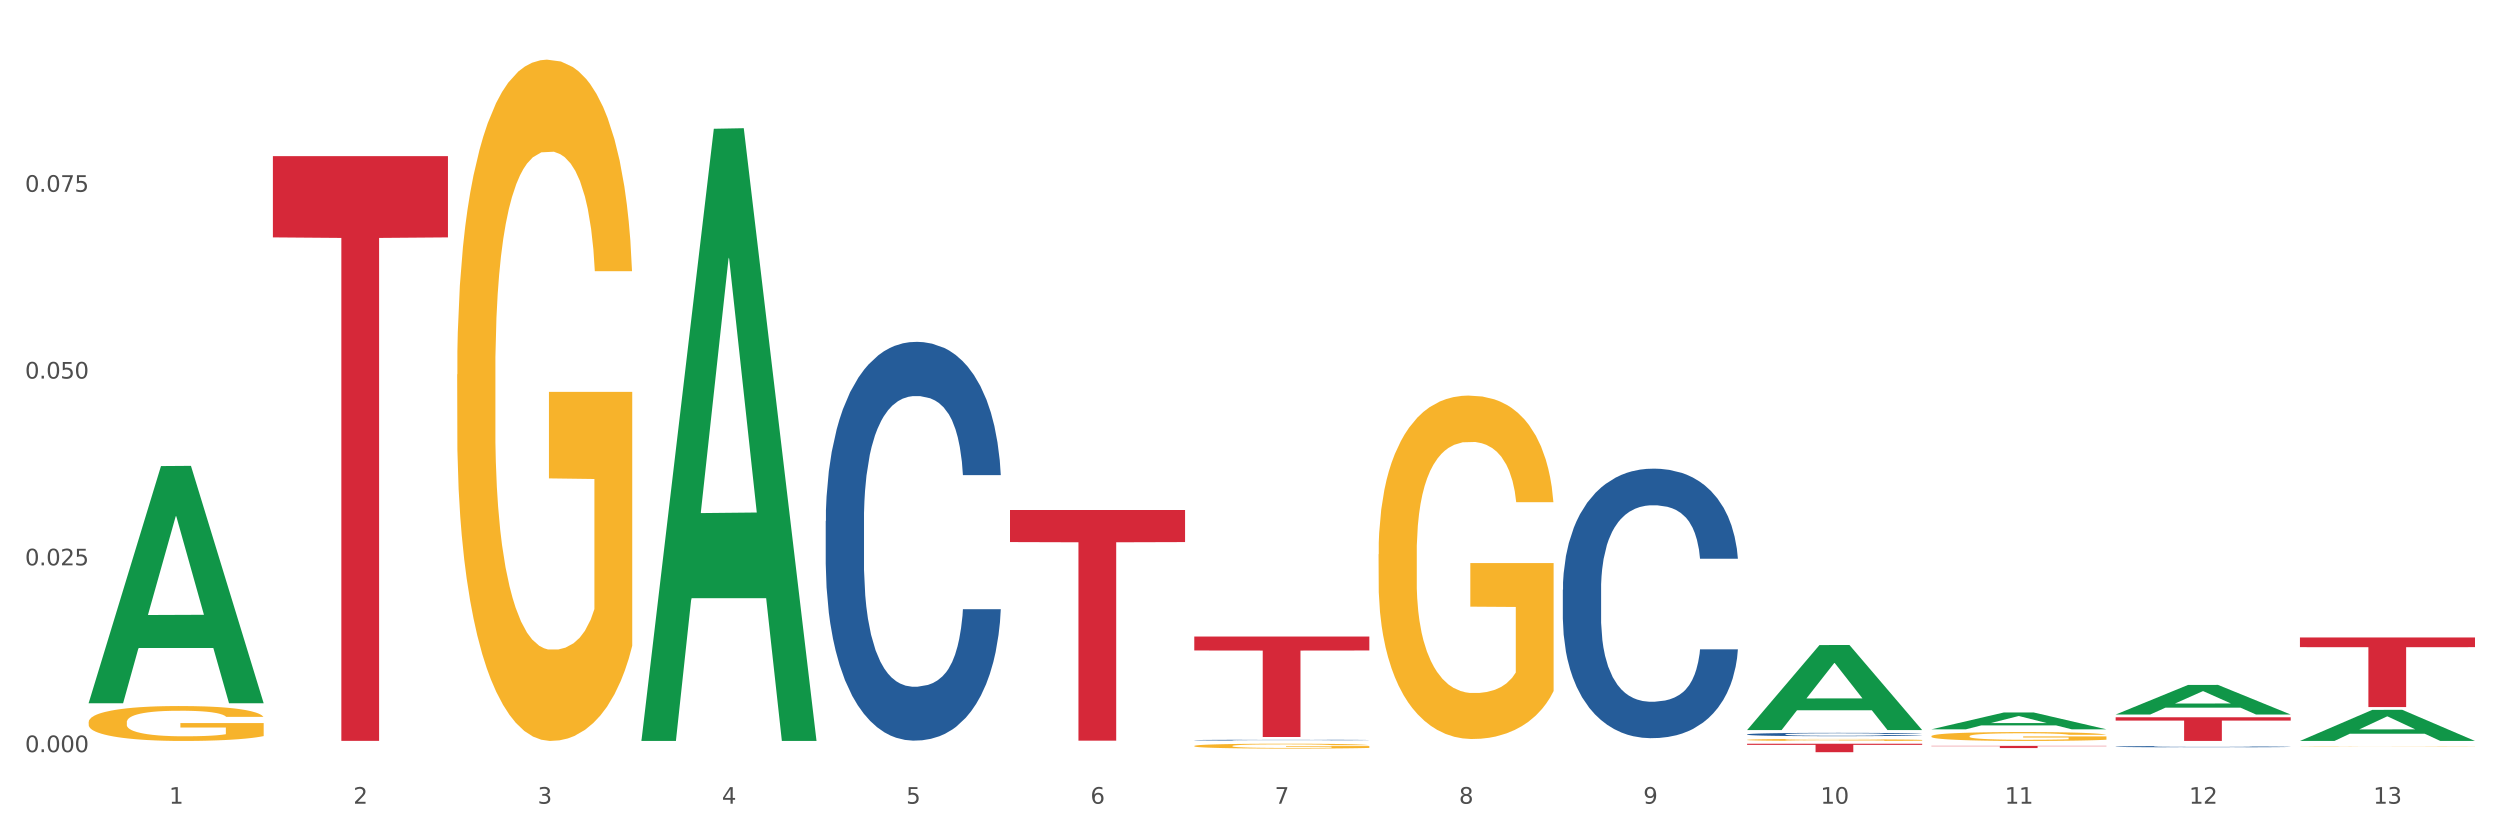 <?xml version="1.0" encoding="utf-8" standalone="no"?>
<!DOCTYPE svg PUBLIC "-//W3C//DTD SVG 1.1//EN"
  "http://www.w3.org/Graphics/SVG/1.1/DTD/svg11.dtd">
<svg xmlns:xlink="http://www.w3.org/1999/xlink" width="1080pt" height="360pt" viewBox="0 0 1080 360" xmlns="http://www.w3.org/2000/svg" version="1.1">
 <rect x="0" y="0" width="1080" height="360" fill="#333333" stroke="none"/>
 <defs>
  <style type="text/css">*{stroke-linejoin: round; stroke-linecap: butt}</style>
 </defs>
 <g id="figure_1">
  <g id="patch_1">
   <path d="M 0 360 
L 1080 360 
L 1080 0 
L 0 0 
z
" style="fill: #ffffff; stroke: #ffffff; stroke-linejoin: miter"/>
  </g>
  <g id="axes_1">
   <g id="matplotlib.axis_1">
    <g id="xtick_1">
     <g id="text_1">
      <!-- 1 -->
      <g style="fill: #4d4d4d" transform="translate(73.043 347.204) scale(0.096 -0.096)">
       <defs>
        <path id="DejaVuSans-31" d="M 794 531 
L 1825 531 
L 1825 4091 
L 703 3866 
L 703 4441 
L 1819 4666 
L 2450 4666 
L 2450 531 
L 3481 531 
L 3481 0 
L 794 0 
L 794 531 
z
" transform="scale(0.016)"/>
       </defs>
       <use xlink:href="#DejaVuSans-31"/>
      </g>
     </g>
    </g>
    <g id="xtick_2">
     <g id="text_2">
      <!-- 2 -->
      <g style="fill: #4d4d4d" transform="translate(152.65 347.204) scale(0.096 -0.096)">
       <defs>
        <path id="DejaVuSans-32" d="M 1228 531 
L 3431 531 
L 3431 0 
L 469 0 
L 469 531 
Q 828 903 1448 1529 
Q 2069 2156 2228 2338 
Q 2531 2678 2651 2914 
Q 2772 3150 2772 3378 
Q 2772 3750 2511 3984 
Q 2250 4219 1831 4219 
Q 1534 4219 1204 4116 
Q 875 4013 500 3803 
L 500 4441 
Q 881 4594 1212 4672 
Q 1544 4750 1819 4750 
Q 2544 4750 2975 4387 
Q 3406 4025 3406 3419 
Q 3406 3131 3298 2873 
Q 3191 2616 2906 2266 
Q 2828 2175 2409 1742 
Q 1991 1309 1228 531 
z
" transform="scale(0.016)"/>
       </defs>
       <use xlink:href="#DejaVuSans-32"/>
      </g>
     </g>
    </g>
    <g id="xtick_3">
     <g id="text_3">
      <!-- 3 -->
      <g style="fill: #4d4d4d" transform="translate(232.258 347.204) scale(0.096 -0.096)">
       <defs>
        <path id="DejaVuSans-33" d="M 2597 2516 
Q 3050 2419 3304 2112 
Q 3559 1806 3559 1356 
Q 3559 666 3084 287 
Q 2609 -91 1734 -91 
Q 1441 -91 1130 -33 
Q 819 25 488 141 
L 488 750 
Q 750 597 1062 519 
Q 1375 441 1716 441 
Q 2309 441 2620 675 
Q 2931 909 2931 1356 
Q 2931 1769 2642 2001 
Q 2353 2234 1838 2234 
L 1294 2234 
L 1294 2753 
L 1863 2753 
Q 2328 2753 2575 2939 
Q 2822 3125 2822 3475 
Q 2822 3834 2567 4026 
Q 2313 4219 1838 4219 
Q 1578 4219 1281 4162 
Q 984 4106 628 3988 
L 628 4550 
Q 988 4650 1302 4700 
Q 1616 4750 1894 4750 
Q 2613 4750 3031 4423 
Q 3450 4097 3450 3541 
Q 3450 3153 3228 2886 
Q 3006 2619 2597 2516 
z
" transform="scale(0.016)"/>
       </defs>
       <use xlink:href="#DejaVuSans-33"/>
      </g>
     </g>
    </g>
    <g id="xtick_4">
     <g id="text_4">
      <!-- 4 -->
      <g style="fill: #4d4d4d" transform="translate(311.865 347.204) scale(0.096 -0.096)">
       <defs>
        <path id="DejaVuSans-34" d="M 2419 4116 
L 825 1625 
L 2419 1625 
L 2419 4116 
z
M 2253 4666 
L 3047 4666 
L 3047 1625 
L 3713 1625 
L 3713 1100 
L 3047 1100 
L 3047 0 
L 2419 0 
L 2419 1100 
L 313 1100 
L 313 1709 
L 2253 4666 
z
" transform="scale(0.016)"/>
       </defs>
       <use xlink:href="#DejaVuSans-34"/>
      </g>
     </g>
    </g>
    <g id="xtick_5">
     <g id="text_5">
      <!-- 5 -->
      <g style="fill: #4d4d4d" transform="translate(391.473 347.204) scale(0.096 -0.096)">
       <defs>
        <path id="DejaVuSans-35" d="M 691 4666 
L 3169 4666 
L 3169 4134 
L 1269 4134 
L 1269 2991 
Q 1406 3038 1543 3061 
Q 1681 3084 1819 3084 
Q 2600 3084 3056 2656 
Q 3513 2228 3513 1497 
Q 3513 744 3044 326 
Q 2575 -91 1722 -91 
Q 1428 -91 1123 -41 
Q 819 9 494 109 
L 494 744 
Q 775 591 1075 516 
Q 1375 441 1709 441 
Q 2250 441 2565 725 
Q 2881 1009 2881 1497 
Q 2881 1984 2565 2268 
Q 2250 2553 1709 2553 
Q 1456 2553 1204 2497 
Q 953 2441 691 2322 
L 691 4666 
z
" transform="scale(0.016)"/>
       </defs>
       <use xlink:href="#DejaVuSans-35"/>
      </g>
     </g>
    </g>
    <g id="xtick_6">
     <g id="text_6">
      <!-- 6 -->
      <g style="fill: #4d4d4d" transform="translate(471.08 347.204) scale(0.096 -0.096)">
       <defs>
        <path id="DejaVuSans-36" d="M 2113 2584 
Q 1688 2584 1439 2293 
Q 1191 2003 1191 1497 
Q 1191 994 1439 701 
Q 1688 409 2113 409 
Q 2538 409 2786 701 
Q 3034 994 3034 1497 
Q 3034 2003 2786 2293 
Q 2538 2584 2113 2584 
z
M 3366 4563 
L 3366 3988 
Q 3128 4100 2886 4159 
Q 2644 4219 2406 4219 
Q 1781 4219 1451 3797 
Q 1122 3375 1075 2522 
Q 1259 2794 1537 2939 
Q 1816 3084 2150 3084 
Q 2853 3084 3261 2657 
Q 3669 2231 3669 1497 
Q 3669 778 3244 343 
Q 2819 -91 2113 -91 
Q 1303 -91 875 529 
Q 447 1150 447 2328 
Q 447 3434 972 4092 
Q 1497 4750 2381 4750 
Q 2619 4750 2861 4703 
Q 3103 4656 3366 4563 
z
" transform="scale(0.016)"/>
       </defs>
       <use xlink:href="#DejaVuSans-36"/>
      </g>
     </g>
    </g>
    <g id="xtick_7">
     <g id="text_7">
      <!-- 7 -->
      <g style="fill: #4d4d4d" transform="translate(550.688 347.204) scale(0.096 -0.096)">
       <defs>
        <path id="DejaVuSans-37" d="M 525 4666 
L 3525 4666 
L 3525 4397 
L 1831 0 
L 1172 0 
L 2766 4134 
L 525 4134 
L 525 4666 
z
" transform="scale(0.016)"/>
       </defs>
       <use xlink:href="#DejaVuSans-37"/>
      </g>
     </g>
    </g>
    <g id="xtick_8">
     <g id="text_8">
      <!-- 8 -->
      <g style="fill: #4d4d4d" transform="translate(630.295 347.204) scale(0.096 -0.096)">
       <defs>
        <path id="DejaVuSans-38" d="M 2034 2216 
Q 1584 2216 1326 1975 
Q 1069 1734 1069 1313 
Q 1069 891 1326 650 
Q 1584 409 2034 409 
Q 2484 409 2743 651 
Q 3003 894 3003 1313 
Q 3003 1734 2745 1975 
Q 2488 2216 2034 2216 
z
M 1403 2484 
Q 997 2584 770 2862 
Q 544 3141 544 3541 
Q 544 4100 942 4425 
Q 1341 4750 2034 4750 
Q 2731 4750 3128 4425 
Q 3525 4100 3525 3541 
Q 3525 3141 3298 2862 
Q 3072 2584 2669 2484 
Q 3125 2378 3379 2068 
Q 3634 1759 3634 1313 
Q 3634 634 3220 271 
Q 2806 -91 2034 -91 
Q 1263 -91 848 271 
Q 434 634 434 1313 
Q 434 1759 690 2068 
Q 947 2378 1403 2484 
z
M 1172 3481 
Q 1172 3119 1398 2916 
Q 1625 2713 2034 2713 
Q 2441 2713 2670 2916 
Q 2900 3119 2900 3481 
Q 2900 3844 2670 4047 
Q 2441 4250 2034 4250 
Q 1625 4250 1398 4047 
Q 1172 3844 1172 3481 
z
" transform="scale(0.016)"/>
       </defs>
       <use xlink:href="#DejaVuSans-38"/>
      </g>
     </g>
    </g>
    <g id="xtick_9">
     <g id="text_9">
      <!-- 9 -->
      <g style="fill: #4d4d4d" transform="translate(709.902 347.204) scale(0.096 -0.096)">
       <defs>
        <path id="DejaVuSans-39" d="M 703 97 
L 703 672 
Q 941 559 1184 500 
Q 1428 441 1663 441 
Q 2288 441 2617 861 
Q 2947 1281 2994 2138 
Q 2813 1869 2534 1725 
Q 2256 1581 1919 1581 
Q 1219 1581 811 2004 
Q 403 2428 403 3163 
Q 403 3881 828 4315 
Q 1253 4750 1959 4750 
Q 2769 4750 3195 4129 
Q 3622 3509 3622 2328 
Q 3622 1225 3098 567 
Q 2575 -91 1691 -91 
Q 1453 -91 1209 -44 
Q 966 3 703 97 
z
M 1959 2075 
Q 2384 2075 2632 2365 
Q 2881 2656 2881 3163 
Q 2881 3666 2632 3958 
Q 2384 4250 1959 4250 
Q 1534 4250 1286 3958 
Q 1038 3666 1038 3163 
Q 1038 2656 1286 2365 
Q 1534 2075 1959 2075 
z
" transform="scale(0.016)"/>
       </defs>
       <use xlink:href="#DejaVuSans-39"/>
      </g>
     </g>
    </g>
    <g id="xtick_10">
     <g id="text_10">
      <!-- 10 -->
      <g style="fill: #4d4d4d" transform="translate(786.456 347.204) scale(0.096 -0.096)">
       <defs>
        <path id="DejaVuSans-30" d="M 2034 4250 
Q 1547 4250 1301 3770 
Q 1056 3291 1056 2328 
Q 1056 1369 1301 889 
Q 1547 409 2034 409 
Q 2525 409 2770 889 
Q 3016 1369 3016 2328 
Q 3016 3291 2770 3770 
Q 2525 4250 2034 4250 
z
M 2034 4750 
Q 2819 4750 3233 4129 
Q 3647 3509 3647 2328 
Q 3647 1150 3233 529 
Q 2819 -91 2034 -91 
Q 1250 -91 836 529 
Q 422 1150 422 2328 
Q 422 3509 836 4129 
Q 1250 4750 2034 4750 
z
" transform="scale(0.016)"/>
       </defs>
       <use xlink:href="#DejaVuSans-31"/>
       <use xlink:href="#DejaVuSans-30" transform="translate(63.623 0)"/>
      </g>
     </g>
    </g>
    <g id="xtick_11">
     <g id="text_11">
      <!-- 11 -->
      <g style="fill: #4d4d4d" transform="translate(866.063 347.204) scale(0.096 -0.096)">
       <use xlink:href="#DejaVuSans-31"/>
       <use xlink:href="#DejaVuSans-31" transform="translate(63.623 0)"/>
      </g>
     </g>
    </g>
    <g id="xtick_12">
     <g id="text_12">
      <!-- 12 -->
      <g style="fill: #4d4d4d" transform="translate(945.671 347.204) scale(0.096 -0.096)">
       <use xlink:href="#DejaVuSans-31"/>
       <use xlink:href="#DejaVuSans-32" transform="translate(63.623 0)"/>
      </g>
     </g>
    </g>
    <g id="xtick_13">
     <g id="text_13">
      <!-- 13 -->
      <g style="fill: #4d4d4d" transform="translate(1025.278 347.204) scale(0.096 -0.096)">
       <use xlink:href="#DejaVuSans-31"/>
       <use xlink:href="#DejaVuSans-33" transform="translate(63.623 0)"/>
      </g>
     </g>
    </g>
    <g id="xtick_14"/>
    <g id="xtick_15"/>
    <g id="xtick_16"/>
    <g id="xtick_17"/>
    <g id="xtick_18"/>
    <g id="xtick_19"/>
    <g id="xtick_20"/>
    <g id="xtick_21"/>
    <g id="xtick_22"/>
    <g id="xtick_23"/>
    <g id="xtick_24"/>
    <g id="xtick_25"/>
   </g>
   <g id="matplotlib.axis_2">
    <g id="ytick_1">
     <g id="text_14">
      <!-- 0.000 -->
      <g style="fill: #4d4d4d" transform="translate(10.8 324.926) scale(0.096 -0.096)">
       <defs>
        <path id="DejaVuSans-2e" d="M 684 794 
L 1344 794 
L 1344 0 
L 684 0 
L 684 794 
z
" transform="scale(0.016)"/>
       </defs>
       <use xlink:href="#DejaVuSans-30"/>
       <use xlink:href="#DejaVuSans-2e" transform="translate(63.623 0)"/>
       <use xlink:href="#DejaVuSans-30" transform="translate(95.41 0)"/>
       <use xlink:href="#DejaVuSans-30" transform="translate(159.033 0)"/>
       <use xlink:href="#DejaVuSans-30" transform="translate(222.656 0)"/>
      </g>
     </g>
    </g>
    <g id="ytick_2">
     <g id="text_15">
      <!-- 0.025 -->
      <g style="fill: #4d4d4d" transform="translate(10.8 244.236) scale(0.096 -0.096)">
       <use xlink:href="#DejaVuSans-30"/>
       <use xlink:href="#DejaVuSans-2e" transform="translate(63.623 0)"/>
       <use xlink:href="#DejaVuSans-30" transform="translate(95.41 0)"/>
       <use xlink:href="#DejaVuSans-32" transform="translate(159.033 0)"/>
       <use xlink:href="#DejaVuSans-35" transform="translate(222.656 0)"/>
      </g>
     </g>
    </g>
    <g id="ytick_3">
     <g id="text_16">
      <!-- 0.050 -->
      <g style="fill: #4d4d4d" transform="translate(10.8 163.546) scale(0.096 -0.096)">
       <use xlink:href="#DejaVuSans-30"/>
       <use xlink:href="#DejaVuSans-2e" transform="translate(63.623 0)"/>
       <use xlink:href="#DejaVuSans-30" transform="translate(95.41 0)"/>
       <use xlink:href="#DejaVuSans-35" transform="translate(159.033 0)"/>
       <use xlink:href="#DejaVuSans-30" transform="translate(222.656 0)"/>
      </g>
     </g>
    </g>
    <g id="ytick_4">
     <g id="text_17">
      <!-- 0.075 -->
      <g style="fill: #4d4d4d" transform="translate(10.8 82.856) scale(0.096 -0.096)">
       <use xlink:href="#DejaVuSans-30"/>
       <use xlink:href="#DejaVuSans-2e" transform="translate(63.623 0)"/>
       <use xlink:href="#DejaVuSans-30" transform="translate(95.41 0)"/>
       <use xlink:href="#DejaVuSans-37" transform="translate(159.033 0)"/>
       <use xlink:href="#DejaVuSans-35" transform="translate(222.656 0)"/>
      </g>
     </g>
    </g>
    <g id="ytick_5"/>
    <g id="ytick_6"/>
    <g id="ytick_7"/>
    <g id="ytick_8"/>
   </g>
   <g id="PolyCollection_1">
    <path d="M 38.283 303.632 
L 38.361 303.535 
L 69.547 201.343 
L 82.49 201.247 
L 113.91 303.824 
L 98.941 303.824 
L 92.158 279.938 
L 59.958 279.938 
L 59.724 280.323 
L 53.175 303.824 
L 38.283 303.824 
L 38.283 303.632 
L 64.012 265.683 
L 88.103 265.586 
L 76.175 223.111 
L 76.019 222.918 
L 75.863 223.207 
L 63.934 265.586 
L 64.012 265.683 
L 38.283 303.632 
z
" clip-path="url(#p185e1c1e01)" style="fill: #109648"/>
    <path d="M 834.358 322.217 
L 909.985 322.217 
L 909.985 322.347 
L 880.236 322.348 
L 880.236 323.153 
L 863.928 323.153 
L 863.928 322.348 
L 834.358 322.347 
L 834.358 322.217 
L 834.358 322.217 
z
" clip-path="url(#p185e1c1e01)" style="fill: #d62839"/>
    <path d="M 197.498 161.773 
L 197.587 161.504 
L 197.587 151.827 
L 197.766 143.494 
L 198.659 123.334 
L 199.998 106.669 
L 200.98 97.798 
L 201.962 90.541 
L 203.123 83.283 
L 204.552 75.757 
L 207.141 64.736 
L 208.748 59.091 
L 210.713 53.177 
L 214.284 44.576 
L 216.874 39.737 
L 219.552 35.705 
L 223.927 30.867 
L 226.785 28.716 
L 229.82 27.104 
L 233.481 26.028 
L 236.249 25.759 
L 242.321 26.566 
L 247.499 28.985 
L 249.999 30.867 
L 253.214 34.092 
L 254.91 36.243 
L 257.678 40.544 
L 260.535 46.188 
L 262.5 51.027 
L 265.446 60.166 
L 267.679 69.305 
L 269.732 80.595 
L 270.804 88.39 
L 271.607 95.648 
L 272.322 103.981 
L 273.036 117.152 
L 256.964 117.152 
L 256.339 107.744 
L 255.357 98.873 
L 253.928 90.272 
L 252.678 84.896 
L 250.535 78.176 
L 248.571 73.875 
L 246.517 70.649 
L 244.017 67.961 
L 242.053 66.617 
L 239.285 65.542 
L 233.838 65.811 
L 230.177 67.961 
L 227.677 70.649 
L 226.07 73.069 
L 224.642 75.757 
L 223.034 79.52 
L 221.159 85.165 
L 219.82 90.272 
L 218.481 96.723 
L 217.409 103.174 
L 216.427 110.701 
L 215.623 118.765 
L 214.998 127.098 
L 214.463 137.312 
L 214.016 154.247 
L 214.016 191.072 
L 214.195 199.405 
L 214.641 210.426 
L 215.177 218.759 
L 216.07 228.704 
L 216.874 235.425 
L 218.391 245.101 
L 220.088 253.165 
L 221.427 258.273 
L 222.767 262.573 
L 225.088 268.487 
L 227.677 273.326 
L 229.91 276.282 
L 232.945 278.97 
L 234.999 280.046 
L 236.785 280.583 
L 241.16 280.583 
L 244.285 279.777 
L 247.767 277.895 
L 250.446 275.476 
L 252.678 272.519 
L 255.178 267.681 
L 256.785 263.111 
L 256.785 206.932 
L 237.142 206.663 
L 237.142 169.299 
L 273.125 169.299 
L 273.125 278.97 
L 271.607 284.615 
L 269.911 289.722 
L 268.125 294.292 
L 265.446 299.937 
L 262.232 305.313 
L 259.375 309.076 
L 256.339 312.302 
L 252.767 315.259 
L 248.124 317.947 
L 245.267 319.022 
L 241.696 319.828 
L 237.499 320.097 
L 233.838 319.559 
L 230.267 318.215 
L 226.517 315.796 
L 222.856 312.302 
L 220.088 308.807 
L 217.32 304.506 
L 214.373 298.862 
L 212.052 293.486 
L 210.266 288.647 
L 208.302 282.465 
L 206.159 274.401 
L 204.552 267.143 
L 203.123 259.617 
L 201.605 249.94 
L 200.534 241.607 
L 199.462 231.124 
L 198.837 223.328 
L 198.123 211.232 
L 197.587 194.298 
L 197.498 161.773 
z
" clip-path="url(#p185e1c1e01)" style="fill: #f7b32b"/>
    <path d="M 515.928 274.973 
L 591.555 274.973 
L 591.555 281.007 
L 561.806 281.047 
L 561.806 318.392 
L 545.498 318.392 
L 545.498 281.047 
L 515.928 281.007 
L 515.928 275.014 
L 515.928 274.973 
z
" clip-path="url(#p185e1c1e01)" style="fill: #d62839"/>
    <path d="M 356.713 225.085 
L 356.802 224.927 
L 356.802 220.522 
L 357.071 214.543 
L 358.054 203.529 
L 359.305 195.19 
L 361.451 185.435 
L 362.613 181.344 
L 364.133 176.781 
L 367.261 169.386 
L 370.837 163.092 
L 373.34 159.631 
L 375.217 157.428 
L 379.419 153.494 
L 381.833 151.763 
L 384.336 150.347 
L 386.481 149.403 
L 390.057 148.302 
L 392.917 147.83 
L 396.225 147.673 
L 398.996 147.83 
L 402.661 148.459 
L 408.025 150.347 
L 410.081 151.449 
L 412.852 153.337 
L 415.713 155.854 
L 418.037 158.372 
L 420.719 161.991 
L 423.49 166.711 
L 426.172 172.69 
L 428.049 178.197 
L 429.569 184.018 
L 430.91 191.099 
L 431.893 198.809 
L 432.34 205.26 
L 415.981 205.26 
L 415.534 199.438 
L 414.64 193.144 
L 413.746 188.896 
L 412.763 185.435 
L 411.243 181.501 
L 409.902 178.984 
L 407.667 175.994 
L 405.611 174.106 
L 403.913 173.005 
L 401.857 172.06 
L 397.477 171.116 
L 394.348 171.116 
L 392.381 171.431 
L 389.967 172.218 
L 387.911 173.319 
L 385.498 175.207 
L 383.62 177.253 
L 381.743 179.928 
L 380.67 181.816 
L 379.061 185.277 
L 377.989 188.109 
L 376.558 192.987 
L 375.754 196.448 
L 374.324 205.417 
L 373.698 212.025 
L 373.43 216.588 
L 373.251 221.623 
L 373.251 246.168 
L 373.787 257.182 
L 374.234 261.903 
L 374.949 267.252 
L 376.29 274.175 
L 378.257 280.941 
L 380.313 285.818 
L 382.011 288.808 
L 383.62 291.011 
L 385.23 292.742 
L 387.196 294.315 
L 388.805 295.259 
L 391.219 296.203 
L 394.08 296.675 
L 396.314 296.675 
L 400.873 295.888 
L 402.93 295.102 
L 404.896 294 
L 407.042 292.27 
L 408.74 290.381 
L 409.723 288.965 
L 411.333 285.976 
L 412.584 282.829 
L 413.657 279.21 
L 414.372 276.063 
L 415.176 271.343 
L 415.802 265.993 
L 415.981 263.161 
L 432.34 263.161 
L 431.983 268.826 
L 431.357 274.333 
L 430.105 281.728 
L 429.122 285.976 
L 427.602 291.168 
L 425.993 295.574 
L 423.758 300.451 
L 421.702 304.07 
L 419.557 307.217 
L 417.233 310.049 
L 413.031 313.983 
L 411.511 315.084 
L 408.293 316.972 
L 405.79 318.074 
L 402.125 319.175 
L 398.37 319.804 
L 394.437 319.962 
L 390.951 319.647 
L 387.107 318.703 
L 384.693 317.759 
L 382.011 316.343 
L 378.883 314.14 
L 375.933 311.465 
L 373.161 308.318 
L 370.569 304.699 
L 368.155 300.609 
L 365.027 293.843 
L 362.702 287.235 
L 361.004 281.098 
L 359.842 275.906 
L 358.68 269.298 
L 358.054 264.735 
L 357.071 253.721 
L 356.713 243.494 
L 356.713 225.085 
z
" clip-path="url(#p185e1c1e01)" style="fill: #255c99"/>
    <path d="M 515.928 319.74 
L 516.017 319.74 
L 516.017 319.731 
L 516.286 319.718 
L 517.269 319.694 
L 518.52 319.676 
L 520.666 319.655 
L 521.828 319.646 
L 523.348 319.637 
L 526.476 319.621 
L 530.052 319.607 
L 532.555 319.6 
L 534.432 319.595 
L 538.634 319.587 
L 541.048 319.583 
L 543.551 319.58 
L 545.696 319.578 
L 549.272 319.576 
L 552.132 319.575 
L 555.44 319.574 
L 558.211 319.575 
L 561.876 319.576 
L 567.24 319.58 
L 569.296 319.582 
L 572.067 319.586 
L 574.928 319.592 
L 577.252 319.597 
L 579.934 319.605 
L 582.705 319.615 
L 585.387 319.628 
L 587.264 319.64 
L 588.784 319.652 
L 590.125 319.667 
L 591.108 319.684 
L 591.555 319.698 
L 575.196 319.698 
L 574.749 319.685 
L 573.855 319.672 
L 572.961 319.663 
L 571.978 319.655 
L 570.458 319.647 
L 569.117 319.641 
L 566.882 319.635 
L 564.826 319.631 
L 563.128 319.629 
L 561.072 319.627 
L 556.691 319.625 
L 553.563 319.625 
L 551.596 319.625 
L 549.182 319.627 
L 547.126 319.629 
L 544.713 319.633 
L 542.835 319.638 
L 540.958 319.643 
L 539.885 319.647 
L 538.276 319.655 
L 537.204 319.661 
L 535.773 319.671 
L 534.969 319.679 
L 533.539 319.698 
L 532.913 319.712 
L 532.645 319.722 
L 532.466 319.733 
L 532.466 319.786 
L 533.002 319.809 
L 533.449 319.819 
L 534.164 319.831 
L 535.505 319.846 
L 537.472 319.86 
L 539.528 319.871 
L 541.226 319.877 
L 542.835 319.882 
L 544.445 319.886 
L 546.411 319.889 
L 548.02 319.891 
L 550.434 319.893 
L 553.295 319.894 
L 555.529 319.894 
L 560.088 319.892 
L 562.145 319.891 
L 564.111 319.888 
L 566.257 319.885 
L 567.955 319.881 
L 568.938 319.878 
L 570.548 319.871 
L 571.799 319.864 
L 572.872 319.857 
L 573.587 319.85 
L 574.391 319.84 
L 575.017 319.828 
L 575.196 319.822 
L 591.555 319.822 
L 591.197 319.834 
L 590.572 319.846 
L 589.32 319.862 
L 588.337 319.871 
L 586.817 319.882 
L 585.208 319.892 
L 582.973 319.902 
L 580.917 319.91 
L 578.772 319.917 
L 576.448 319.923 
L 572.246 319.931 
L 570.726 319.934 
L 567.508 319.938 
L 565.005 319.94 
L 561.34 319.942 
L 557.585 319.944 
L 553.652 319.944 
L 550.166 319.943 
L 546.322 319.941 
L 543.908 319.939 
L 541.226 319.936 
L 538.098 319.932 
L 535.148 319.926 
L 532.376 319.919 
L 529.784 319.911 
L 527.37 319.903 
L 524.242 319.888 
L 521.917 319.874 
L 520.219 319.861 
L 519.057 319.85 
L 517.895 319.835 
L 517.269 319.826 
L 516.286 319.802 
L 515.928 319.78 
L 515.928 319.74 
z
" clip-path="url(#p185e1c1e01)" style="fill: #255c99"/>
    <path d="M 675.143 254.771 
L 675.232 254.664 
L 675.232 251.687 
L 675.5 247.646 
L 676.484 240.202 
L 677.735 234.565 
L 679.881 227.972 
L 681.043 225.207 
L 682.563 222.123 
L 685.691 217.125 
L 689.267 212.871 
L 691.77 210.531 
L 693.647 209.042 
L 697.849 206.384 
L 700.263 205.214 
L 702.766 204.257 
L 704.911 203.619 
L 708.487 202.874 
L 711.347 202.555 
L 714.655 202.449 
L 717.426 202.555 
L 721.091 202.981 
L 726.455 204.257 
L 728.511 205.001 
L 731.282 206.277 
L 734.143 207.979 
L 736.467 209.68 
L 739.149 212.126 
L 741.92 215.317 
L 744.602 219.358 
L 746.479 223.08 
L 747.999 227.015 
L 749.34 231.8 
L 750.323 237.011 
L 750.77 241.371 
L 734.411 241.371 
L 733.964 237.437 
L 733.07 233.183 
L 732.176 230.311 
L 731.193 227.972 
L 729.673 225.313 
L 728.332 223.612 
L 726.097 221.591 
L 724.041 220.315 
L 722.343 219.571 
L 720.287 218.932 
L 715.906 218.294 
L 712.778 218.294 
L 710.811 218.507 
L 708.397 219.039 
L 706.341 219.783 
L 703.928 221.059 
L 702.05 222.442 
L 700.173 224.25 
L 699.1 225.526 
L 697.491 227.865 
L 696.419 229.78 
L 694.988 233.076 
L 694.184 235.416 
L 692.753 241.478 
L 692.128 245.944 
L 691.86 249.028 
L 691.681 252.431 
L 691.681 269.021 
L 692.217 276.465 
L 692.664 279.656 
L 693.379 283.271 
L 694.72 287.95 
L 696.687 292.523 
L 698.743 295.82 
L 700.441 297.841 
L 702.05 299.329 
L 703.66 300.499 
L 705.626 301.563 
L 707.235 302.201 
L 709.649 302.839 
L 712.51 303.158 
L 714.744 303.158 
L 719.303 302.626 
L 721.359 302.094 
L 723.326 301.35 
L 725.472 300.18 
L 727.17 298.904 
L 728.153 297.947 
L 729.763 295.926 
L 731.014 293.799 
L 732.087 291.354 
L 732.802 289.227 
L 733.606 286.036 
L 734.232 282.421 
L 734.411 280.506 
L 750.77 280.506 
L 750.412 284.335 
L 749.787 288.057 
L 748.535 293.055 
L 747.552 295.926 
L 746.032 299.436 
L 744.423 302.413 
L 742.188 305.71 
L 740.132 308.156 
L 737.987 310.283 
L 735.662 312.197 
L 731.461 314.856 
L 729.941 315.6 
L 726.723 316.876 
L 724.22 317.621 
L 720.555 318.365 
L 716.8 318.791 
L 712.867 318.897 
L 709.381 318.684 
L 705.537 318.046 
L 703.123 317.408 
L 700.441 316.451 
L 697.313 314.962 
L 694.363 313.154 
L 691.591 311.027 
L 688.999 308.581 
L 686.585 305.816 
L 683.457 301.244 
L 681.132 296.777 
L 679.434 292.63 
L 678.272 289.12 
L 677.11 284.654 
L 676.484 281.57 
L 675.5 274.126 
L 675.143 267.213 
L 675.143 254.771 
z
" clip-path="url(#p185e1c1e01)" style="fill: #255c99"/>
    <path d="M 754.75 317.236 
L 754.84 317.235 
L 754.84 317.198 
L 755.108 317.147 
L 756.091 317.055 
L 757.343 316.984 
L 759.488 316.902 
L 760.65 316.868 
L 762.17 316.829 
L 765.299 316.767 
L 768.875 316.714 
L 771.378 316.685 
L 773.255 316.666 
L 777.456 316.633 
L 779.87 316.619 
L 782.373 316.607 
L 784.519 316.599 
L 788.094 316.589 
L 790.955 316.585 
L 794.262 316.584 
L 797.034 316.585 
L 800.699 316.591 
L 806.062 316.607 
L 808.118 316.616 
L 810.89 316.632 
L 813.75 316.653 
L 816.075 316.674 
L 818.756 316.705 
L 821.528 316.744 
L 824.209 316.795 
L 826.087 316.841 
L 827.606 316.89 
L 828.947 316.95 
L 829.931 317.015 
L 830.378 317.069 
L 814.018 317.069 
L 813.572 317.02 
L 812.678 316.967 
L 811.784 316.931 
L 810.8 316.902 
L 809.281 316.869 
L 807.94 316.848 
L 805.705 316.823 
L 803.649 316.807 
L 801.95 316.797 
L 799.894 316.79 
L 795.514 316.782 
L 792.385 316.782 
L 790.419 316.784 
L 788.005 316.791 
L 785.949 316.8 
L 783.535 316.816 
L 781.658 316.833 
L 779.781 316.856 
L 778.708 316.872 
L 777.099 316.901 
L 776.026 316.925 
L 774.596 316.966 
L 773.791 316.995 
L 772.361 317.07 
L 771.735 317.126 
L 771.467 317.165 
L 771.288 317.207 
L 771.288 317.414 
L 771.825 317.506 
L 772.272 317.546 
L 772.987 317.591 
L 774.328 317.65 
L 776.294 317.707 
L 778.35 317.748 
L 780.049 317.773 
L 781.658 317.791 
L 783.267 317.806 
L 785.234 317.819 
L 786.843 317.827 
L 789.256 317.835 
L 792.117 317.839 
L 794.352 317.839 
L 798.911 317.833 
L 800.967 317.826 
L 802.934 317.817 
L 805.079 317.802 
L 806.778 317.786 
L 807.761 317.774 
L 809.37 317.749 
L 810.622 317.723 
L 811.694 317.692 
L 812.409 317.666 
L 813.214 317.626 
L 813.84 317.581 
L 814.018 317.557 
L 830.378 317.557 
L 830.02 317.605 
L 829.394 317.651 
L 828.143 317.713 
L 827.159 317.749 
L 825.64 317.793 
L 824.031 317.83 
L 821.796 317.871 
L 819.74 317.901 
L 817.594 317.928 
L 815.27 317.952 
L 811.068 317.985 
L 809.549 317.994 
L 806.331 318.01 
L 803.828 318.019 
L 800.162 318.029 
L 796.408 318.034 
L 792.475 318.035 
L 788.988 318.033 
L 785.144 318.025 
L 782.731 318.017 
L 780.049 318.005 
L 776.92 317.986 
L 773.97 317.964 
L 771.199 317.937 
L 768.606 317.907 
L 766.193 317.872 
L 763.064 317.815 
L 760.74 317.76 
L 759.041 317.708 
L 757.879 317.664 
L 756.717 317.609 
L 756.091 317.57 
L 755.108 317.477 
L 754.75 317.391 
L 754.75 317.236 
z
" clip-path="url(#p185e1c1e01)" style="fill: #255c99"/>
    <path d="M 913.965 322.536 
L 914.055 322.535 
L 914.055 322.521 
L 914.323 322.502 
L 915.306 322.467 
L 916.558 322.44 
L 918.703 322.409 
L 919.865 322.395 
L 921.385 322.381 
L 924.514 322.357 
L 928.09 322.337 
L 930.593 322.326 
L 932.47 322.319 
L 936.671 322.306 
L 939.085 322.3 
L 941.588 322.296 
L 943.734 322.293 
L 947.309 322.289 
L 950.17 322.288 
L 953.477 322.287 
L 956.249 322.288 
L 959.914 322.29 
L 965.277 322.296 
L 967.333 322.299 
L 970.105 322.306 
L 972.965 322.314 
L 975.29 322.322 
L 977.971 322.333 
L 980.743 322.348 
L 983.424 322.368 
L 985.302 322.385 
L 986.821 322.404 
L 988.162 322.427 
L 989.146 322.451 
L 989.593 322.472 
L 973.233 322.472 
L 972.786 322.454 
L 971.893 322.433 
L 970.999 322.42 
L 970.015 322.409 
L 968.496 322.396 
L 967.155 322.388 
L 964.92 322.378 
L 962.864 322.372 
L 961.165 322.369 
L 959.109 322.366 
L 954.729 322.363 
L 951.6 322.363 
L 949.634 322.364 
L 947.22 322.366 
L 945.164 322.37 
L 942.75 322.376 
L 940.873 322.382 
L 938.996 322.391 
L 937.923 322.397 
L 936.314 322.408 
L 935.241 322.417 
L 933.811 322.433 
L 933.006 322.444 
L 931.576 322.473 
L 930.95 322.494 
L 930.682 322.509 
L 930.503 322.525 
L 930.503 322.603 
L 931.04 322.639 
L 931.487 322.654 
L 932.202 322.671 
L 933.543 322.693 
L 935.509 322.715 
L 937.565 322.731 
L 939.264 322.74 
L 940.873 322.747 
L 942.482 322.753 
L 944.449 322.758 
L 946.058 322.761 
L 948.471 322.764 
L 951.332 322.766 
L 953.567 322.766 
L 958.126 322.763 
L 960.182 322.761 
L 962.149 322.757 
L 964.294 322.751 
L 965.993 322.745 
L 966.976 322.741 
L 968.585 322.731 
L 969.836 322.721 
L 970.909 322.71 
L 971.624 322.699 
L 972.429 322.684 
L 973.055 322.667 
L 973.233 322.658 
L 989.593 322.658 
L 989.235 322.676 
L 988.609 322.694 
L 987.358 322.718 
L 986.374 322.731 
L 984.855 322.748 
L 983.246 322.762 
L 981.011 322.778 
L 978.955 322.789 
L 976.809 322.799 
L 974.485 322.809 
L 970.283 322.821 
L 968.764 322.825 
L 965.546 322.831 
L 963.043 322.834 
L 959.377 322.838 
L 955.623 322.84 
L 951.69 322.84 
L 948.203 322.839 
L 944.359 322.836 
L 941.946 322.833 
L 939.264 322.829 
L 936.135 322.822 
L 933.185 322.813 
L 930.414 322.803 
L 927.821 322.791 
L 925.408 322.778 
L 922.279 322.757 
L 919.955 322.735 
L 918.256 322.716 
L 917.094 322.699 
L 915.932 322.678 
L 915.306 322.663 
L 914.323 322.628 
L 913.965 322.595 
L 913.965 322.536 
z
" clip-path="url(#p185e1c1e01)" style="fill: #255c99"/>
    <path d="M 436.32 220.329 
L 511.948 220.329 
L 511.948 234.176 
L 482.199 234.269 
L 482.199 319.969 
L 465.89 319.969 
L 465.89 234.269 
L 436.32 234.176 
L 436.32 220.423 
L 436.32 220.329 
z
" clip-path="url(#p185e1c1e01)" style="fill: #d62839"/>
    <path d="M 117.89 67.447 
L 193.518 67.447 
L 193.518 102.55 
L 163.769 102.788 
L 163.769 320.047 
L 147.46 320.047 
L 147.46 102.788 
L 117.89 102.55 
L 117.89 67.685 
L 117.89 67.447 
z
" clip-path="url(#p185e1c1e01)" style="fill: #d62839"/>
    <path d="M 993.573 322.328 
L 993.662 322.327 
L 993.662 322.323 
L 993.841 322.318 
L 994.734 322.308 
L 996.073 322.3 
L 997.055 322.295 
L 998.037 322.291 
L 999.198 322.288 
L 1000.627 322.284 
L 1003.216 322.278 
L 1004.823 322.275 
L 1006.788 322.272 
L 1010.359 322.268 
L 1012.948 322.265 
L 1015.627 322.263 
L 1020.002 322.261 
L 1022.859 322.26 
L 1025.895 322.259 
L 1029.556 322.258 
L 1032.324 322.258 
L 1038.396 322.259 
L 1043.574 322.26 
L 1046.074 322.261 
L 1049.289 322.263 
L 1050.985 322.264 
L 1053.753 322.266 
L 1056.61 322.269 
L 1058.575 322.271 
L 1061.521 322.276 
L 1063.753 322.281 
L 1065.807 322.286 
L 1066.879 322.29 
L 1067.682 322.294 
L 1068.396 322.298 
L 1069.111 322.305 
L 1053.039 322.305 
L 1052.414 322.3 
L 1051.432 322.296 
L 1050.003 322.291 
L 1048.753 322.288 
L 1046.61 322.285 
L 1044.646 322.283 
L 1042.592 322.281 
L 1040.092 322.28 
L 1038.128 322.279 
L 1035.36 322.279 
L 1029.913 322.279 
L 1026.252 322.28 
L 1023.752 322.281 
L 1022.145 322.282 
L 1020.717 322.284 
L 1019.109 322.286 
L 1017.234 322.289 
L 1015.895 322.291 
L 1014.556 322.294 
L 1013.484 322.298 
L 1012.502 322.302 
L 1011.698 322.306 
L 1011.073 322.31 
L 1010.538 322.315 
L 1010.091 322.324 
L 1010.091 322.343 
L 1010.27 322.347 
L 1010.716 322.352 
L 1011.252 322.357 
L 1012.145 322.362 
L 1012.948 322.365 
L 1014.466 322.37 
L 1016.163 322.374 
L 1017.502 322.377 
L 1018.841 322.379 
L 1021.163 322.382 
L 1023.752 322.384 
L 1025.985 322.386 
L 1029.02 322.387 
L 1031.074 322.388 
L 1032.86 322.388 
L 1037.235 322.388 
L 1040.36 322.388 
L 1043.842 322.387 
L 1046.521 322.386 
L 1048.753 322.384 
L 1051.253 322.382 
L 1052.86 322.379 
L 1052.86 322.351 
L 1033.217 322.35 
L 1033.217 322.331 
L 1069.2 322.331 
L 1069.2 322.387 
L 1067.682 322.39 
L 1065.986 322.393 
L 1064.2 322.395 
L 1061.521 322.398 
L 1058.307 322.401 
L 1055.45 322.403 
L 1052.414 322.404 
L 1048.842 322.406 
L 1044.199 322.407 
L 1041.342 322.408 
L 1037.771 322.408 
L 1033.574 322.408 
L 1029.913 322.408 
L 1026.342 322.407 
L 1022.592 322.406 
L 1018.931 322.404 
L 1016.163 322.403 
L 1013.395 322.4 
L 1010.448 322.397 
L 1008.127 322.395 
L 1006.341 322.392 
L 1004.377 322.389 
L 1002.234 322.385 
L 1000.627 322.381 
L 999.198 322.377 
L 997.68 322.373 
L 996.609 322.368 
L 995.537 322.363 
L 994.912 322.359 
L 994.198 322.353 
L 993.662 322.344 
L 993.573 322.328 
z
" clip-path="url(#p185e1c1e01)" style="fill: #f7b32b"/>
    <path d="M 834.358 318.03 
L 834.447 318.027 
L 834.447 317.9 
L 834.626 317.791 
L 835.519 317.528 
L 836.858 317.311 
L 837.84 317.195 
L 838.822 317.1 
L 839.983 317.005 
L 841.412 316.907 
L 844.001 316.763 
L 845.608 316.69 
L 847.573 316.612 
L 851.144 316.5 
L 853.733 316.437 
L 856.412 316.384 
L 860.787 316.321 
L 863.644 316.293 
L 866.68 316.272 
L 870.341 316.258 
L 873.109 316.254 
L 879.181 316.265 
L 884.359 316.297 
L 886.859 316.321 
L 890.074 316.363 
L 891.77 316.391 
L 894.538 316.447 
L 897.395 316.521 
L 899.36 316.584 
L 902.306 316.704 
L 904.538 316.823 
L 906.592 316.97 
L 907.664 317.072 
L 908.467 317.167 
L 909.181 317.276 
L 909.896 317.448 
L 893.824 317.448 
L 893.199 317.325 
L 892.217 317.209 
L 890.788 317.097 
L 889.538 317.026 
L 887.395 316.939 
L 885.431 316.883 
L 883.377 316.841 
L 880.877 316.805 
L 878.913 316.788 
L 876.145 316.774 
L 870.698 316.777 
L 867.037 316.805 
L 864.537 316.841 
L 862.93 316.872 
L 861.502 316.907 
L 859.894 316.956 
L 858.019 317.03 
L 856.68 317.097 
L 855.341 317.181 
L 854.269 317.265 
L 853.287 317.363 
L 852.483 317.469 
L 851.858 317.577 
L 851.323 317.711 
L 850.876 317.932 
L 850.876 318.413 
L 851.055 318.521 
L 851.501 318.665 
L 852.037 318.774 
L 852.93 318.904 
L 853.733 318.992 
L 855.251 319.118 
L 856.948 319.223 
L 858.287 319.29 
L 859.626 319.346 
L 861.948 319.423 
L 864.537 319.486 
L 866.77 319.525 
L 869.805 319.56 
L 871.859 319.574 
L 873.645 319.581 
L 878.02 319.581 
L 881.145 319.571 
L 884.627 319.546 
L 887.306 319.514 
L 889.538 319.476 
L 892.038 319.413 
L 893.645 319.353 
L 893.645 318.62 
L 874.002 318.616 
L 874.002 318.128 
L 909.985 318.128 
L 909.985 319.56 
L 908.467 319.634 
L 906.771 319.7 
L 904.985 319.76 
L 902.306 319.834 
L 899.092 319.904 
L 896.235 319.953 
L 893.199 319.995 
L 889.627 320.034 
L 884.984 320.069 
L 882.127 320.083 
L 878.556 320.093 
L 874.359 320.097 
L 870.698 320.09 
L 867.127 320.072 
L 863.377 320.041 
L 859.716 319.995 
L 856.948 319.95 
L 854.18 319.893 
L 851.233 319.82 
L 848.912 319.75 
L 847.126 319.686 
L 845.162 319.606 
L 843.019 319.5 
L 841.412 319.406 
L 839.983 319.307 
L 838.465 319.181 
L 837.394 319.072 
L 836.322 318.935 
L 835.697 318.834 
L 834.983 318.676 
L 834.447 318.455 
L 834.358 318.03 
z
" clip-path="url(#p185e1c1e01)" style="fill: #f7b32b"/>
    <path d="M 754.75 319.624 
L 754.84 319.623 
L 754.84 319.594 
L 755.018 319.569 
L 755.911 319.509 
L 757.25 319.459 
L 758.233 319.433 
L 759.215 319.411 
L 760.376 319.389 
L 761.804 319.367 
L 764.394 319.334 
L 766.001 319.317 
L 767.965 319.299 
L 771.537 319.274 
L 774.126 319.259 
L 776.805 319.247 
L 781.18 319.233 
L 784.037 319.226 
L 787.073 319.221 
L 790.734 319.218 
L 793.501 319.217 
L 799.573 319.22 
L 804.752 319.227 
L 807.252 319.233 
L 810.466 319.242 
L 812.163 319.249 
L 814.931 319.262 
L 817.788 319.278 
L 819.752 319.293 
L 822.699 319.32 
L 824.931 319.347 
L 826.985 319.381 
L 828.056 319.405 
L 828.86 319.426 
L 829.574 319.451 
L 830.288 319.49 
L 814.216 319.49 
L 813.591 319.462 
L 812.609 319.436 
L 811.181 319.41 
L 809.931 319.394 
L 807.788 319.374 
L 805.823 319.361 
L 803.77 319.352 
L 801.27 319.343 
L 799.305 319.339 
L 796.537 319.336 
L 791.091 319.337 
L 787.43 319.343 
L 784.93 319.352 
L 783.323 319.359 
L 781.894 319.367 
L 780.287 319.378 
L 778.412 319.395 
L 777.072 319.41 
L 775.733 319.429 
L 774.662 319.449 
L 773.68 319.471 
L 772.876 319.495 
L 772.251 319.52 
L 771.715 319.551 
L 771.269 319.601 
L 771.269 319.711 
L 771.447 319.736 
L 771.894 319.769 
L 772.429 319.794 
L 773.322 319.824 
L 774.126 319.844 
L 775.644 319.873 
L 777.34 319.897 
L 778.68 319.912 
L 780.019 319.925 
L 782.34 319.943 
L 784.93 319.957 
L 787.162 319.966 
L 790.198 319.974 
L 792.251 319.977 
L 794.037 319.979 
L 798.412 319.979 
L 801.537 319.976 
L 805.02 319.971 
L 807.698 319.964 
L 809.931 319.955 
L 812.431 319.94 
L 814.038 319.927 
L 814.038 319.759 
L 794.394 319.758 
L 794.394 319.646 
L 830.378 319.646 
L 830.378 319.974 
L 828.86 319.991 
L 827.163 320.006 
L 825.377 320.02 
L 822.699 320.037 
L 819.484 320.053 
L 816.627 320.064 
L 813.591 320.074 
L 810.02 320.082 
L 805.377 320.091 
L 802.52 320.094 
L 798.948 320.096 
L 794.752 320.097 
L 791.091 320.095 
L 787.519 320.091 
L 783.769 320.084 
L 780.108 320.074 
L 777.34 320.063 
L 774.572 320.05 
L 771.626 320.033 
L 769.304 320.017 
L 767.519 320.003 
L 765.554 319.984 
L 763.411 319.96 
L 761.804 319.939 
L 760.376 319.916 
L 758.858 319.887 
L 757.786 319.862 
L 756.715 319.831 
L 756.09 319.808 
L 755.375 319.772 
L 754.84 319.721 
L 754.75 319.624 
z
" clip-path="url(#p185e1c1e01)" style="fill: #f7b32b"/>
    <path d="M 595.535 239.446 
L 595.625 239.311 
L 595.625 234.433 
L 595.803 230.232 
L 596.696 220.069 
L 598.036 211.668 
L 599.018 207.197 
L 600 203.538 
L 601.161 199.879 
L 602.589 196.085 
L 605.179 190.53 
L 606.786 187.684 
L 608.75 184.703 
L 612.322 180.367 
L 614.911 177.928 
L 617.59 175.895 
L 621.965 173.456 
L 624.822 172.372 
L 627.858 171.559 
L 631.519 171.017 
L 634.287 170.882 
L 640.358 171.288 
L 645.537 172.508 
L 648.037 173.456 
L 651.251 175.082 
L 652.948 176.166 
L 655.716 178.334 
L 658.573 181.18 
L 660.537 183.619 
L 663.484 188.226 
L 665.716 192.833 
L 667.77 198.524 
L 668.841 202.454 
L 669.645 206.113 
L 670.359 210.313 
L 671.073 216.953 
L 655.001 216.953 
L 654.376 212.21 
L 653.394 207.739 
L 651.966 203.402 
L 650.716 200.692 
L 648.573 197.305 
L 646.608 195.137 
L 644.555 193.511 
L 642.055 192.156 
L 640.09 191.478 
L 637.322 190.936 
L 631.876 191.072 
L 628.215 192.156 
L 625.715 193.511 
L 624.108 194.73 
L 622.679 196.085 
L 621.072 197.982 
L 619.197 200.828 
L 617.857 203.402 
L 616.518 206.655 
L 615.447 209.907 
L 614.465 213.701 
L 613.661 217.766 
L 613.036 221.966 
L 612.5 227.116 
L 612.054 235.652 
L 612.054 254.216 
L 612.232 258.417 
L 612.679 263.972 
L 613.214 268.173 
L 614.107 273.187 
L 614.911 276.574 
L 616.429 281.452 
L 618.125 285.517 
L 619.465 288.092 
L 620.804 290.26 
L 623.125 293.241 
L 625.715 295.68 
L 627.947 297.171 
L 630.983 298.526 
L 633.036 299.068 
L 634.822 299.339 
L 639.197 299.339 
L 642.322 298.932 
L 645.805 297.984 
L 648.483 296.764 
L 650.716 295.274 
L 653.216 292.835 
L 654.823 290.531 
L 654.823 262.211 
L 635.179 262.075 
L 635.179 243.24 
L 671.163 243.24 
L 671.163 298.526 
L 669.645 301.371 
L 667.948 303.946 
L 666.162 306.25 
L 663.484 309.095 
L 660.269 311.805 
L 657.412 313.702 
L 654.376 315.328 
L 650.805 316.819 
L 646.162 318.174 
L 643.305 318.716 
L 639.733 319.122 
L 635.537 319.258 
L 631.876 318.987 
L 628.304 318.309 
L 624.554 317.09 
L 620.893 315.328 
L 618.125 313.567 
L 615.357 311.399 
L 612.411 308.553 
L 610.089 305.843 
L 608.304 303.404 
L 606.339 300.287 
L 604.196 296.222 
L 602.589 292.564 
L 601.161 288.77 
L 599.643 283.891 
L 598.571 279.691 
L 597.5 274.406 
L 596.875 270.477 
L 596.16 264.379 
L 595.625 255.842 
L 595.535 239.446 
z
" clip-path="url(#p185e1c1e01)" style="fill: #f7b32b"/>
    <path d="M 515.928 322.257 
L 516.017 322.255 
L 516.017 322.186 
L 516.196 322.126 
L 517.089 321.981 
L 518.428 321.861 
L 519.41 321.797 
L 520.392 321.745 
L 521.553 321.693 
L 522.982 321.639 
L 525.571 321.559 
L 527.178 321.519 
L 529.143 321.476 
L 532.714 321.414 
L 535.303 321.38 
L 537.982 321.351 
L 542.357 321.316 
L 545.214 321.3 
L 548.25 321.289 
L 551.911 321.281 
L 554.679 321.279 
L 560.751 321.285 
L 565.929 321.302 
L 568.429 321.316 
L 571.644 321.339 
L 573.34 321.354 
L 576.108 321.385 
L 578.965 321.426 
L 580.93 321.461 
L 583.876 321.526 
L 586.108 321.592 
L 588.162 321.673 
L 589.234 321.729 
L 590.037 321.782 
L 590.751 321.842 
L 591.466 321.936 
L 575.394 321.936 
L 574.769 321.869 
L 573.787 321.805 
L 572.358 321.743 
L 571.108 321.704 
L 568.965 321.656 
L 567.001 321.625 
L 564.947 321.602 
L 562.447 321.583 
L 560.483 321.573 
L 557.715 321.565 
L 552.268 321.567 
L 548.607 321.583 
L 546.107 321.602 
L 544.5 321.619 
L 543.072 321.639 
L 541.464 321.666 
L 539.589 321.706 
L 538.25 321.743 
L 536.911 321.789 
L 535.839 321.836 
L 534.857 321.89 
L 534.053 321.948 
L 533.428 322.008 
L 532.893 322.081 
L 532.446 322.203 
L 532.446 322.468 
L 532.625 322.528 
L 533.071 322.607 
L 533.607 322.667 
L 534.5 322.739 
L 535.303 322.787 
L 536.821 322.856 
L 538.518 322.914 
L 539.857 322.951 
L 541.197 322.982 
L 543.518 323.025 
L 546.107 323.059 
L 548.34 323.081 
L 551.375 323.1 
L 553.429 323.108 
L 555.215 323.112 
L 559.59 323.112 
L 562.715 323.106 
L 566.197 323.092 
L 568.876 323.075 
L 571.108 323.054 
L 573.608 323.019 
L 575.215 322.986 
L 575.215 322.582 
L 555.572 322.58 
L 555.572 322.311 
L 591.555 322.311 
L 591.555 323.1 
L 590.037 323.141 
L 588.341 323.177 
L 586.555 323.21 
L 583.876 323.251 
L 580.662 323.289 
L 577.805 323.317 
L 574.769 323.34 
L 571.197 323.361 
L 566.554 323.38 
L 563.697 323.388 
L 560.126 323.394 
L 555.929 323.396 
L 552.268 323.392 
L 548.697 323.382 
L 544.947 323.365 
L 541.286 323.34 
L 538.518 323.315 
L 535.75 323.284 
L 532.803 323.243 
L 530.482 323.204 
L 528.696 323.17 
L 526.732 323.125 
L 524.589 323.067 
L 522.982 323.015 
L 521.553 322.961 
L 520.035 322.891 
L 518.964 322.831 
L 517.892 322.756 
L 517.267 322.7 
L 516.553 322.613 
L 516.017 322.491 
L 515.928 322.257 
z
" clip-path="url(#p185e1c1e01)" style="fill: #f7b32b"/>
    <path d="M 913.965 309.866 
L 989.593 309.866 
L 989.593 311.288 
L 959.843 311.297 
L 959.843 320.097 
L 943.535 320.097 
L 943.535 311.297 
L 913.965 311.288 
L 913.965 309.876 
L 913.965 309.866 
z
" clip-path="url(#p185e1c1e01)" style="fill: #d62839"/>
    <path d="M 993.573 275.397 
L 1069.2 275.397 
L 1069.2 279.574 
L 1039.451 279.602 
L 1039.451 305.458 
L 1023.143 305.458 
L 1023.143 279.602 
L 993.573 279.574 
L 993.573 275.425 
L 993.573 275.397 
z
" clip-path="url(#p185e1c1e01)" style="fill: #d62839"/>
    <path d="M 754.75 321.279 
L 830.378 321.279 
L 830.378 321.789 
L 800.628 321.793 
L 800.628 324.95 
L 784.32 324.95 
L 784.32 321.793 
L 754.75 321.789 
L 754.75 321.282 
L 754.75 321.279 
z
" clip-path="url(#p185e1c1e01)" style="fill: #d62839"/>
    <path d="M 38.283 311.98 
L 38.372 311.966 
L 38.372 311.47 
L 38.551 311.043 
L 39.444 310.009 
L 40.783 309.155 
L 41.765 308.7 
L 42.747 308.328 
L 43.908 307.956 
L 45.337 307.57 
L 47.926 307.005 
L 49.533 306.715 
L 51.498 306.412 
L 55.069 305.971 
L 57.659 305.723 
L 60.337 305.516 
L 64.712 305.268 
L 67.57 305.158 
L 70.605 305.075 
L 74.266 305.02 
L 77.034 305.006 
L 83.106 305.048 
L 88.284 305.172 
L 90.784 305.268 
L 93.999 305.434 
L 95.695 305.544 
L 98.463 305.764 
L 101.32 306.054 
L 103.285 306.302 
L 106.231 306.77 
L 108.464 307.239 
L 110.517 307.818 
L 111.589 308.217 
L 112.392 308.59 
L 113.107 309.017 
L 113.821 309.692 
L 97.749 309.692 
L 97.124 309.21 
L 96.142 308.755 
L 94.713 308.314 
L 93.463 308.038 
L 91.32 307.694 
L 89.356 307.473 
L 87.302 307.308 
L 84.802 307.17 
L 82.838 307.101 
L 80.07 307.046 
L 74.623 307.06 
L 70.962 307.17 
L 68.462 307.308 
L 66.855 307.432 
L 65.427 307.57 
L 63.819 307.763 
L 61.944 308.052 
L 60.605 308.314 
L 59.266 308.645 
L 58.194 308.975 
L 57.212 309.361 
L 56.409 309.775 
L 55.783 310.202 
L 55.248 310.726 
L 54.801 311.594 
L 54.801 313.482 
L 54.98 313.909 
L 55.426 314.474 
L 55.962 314.901 
L 56.855 315.411 
L 57.659 315.756 
L 59.176 316.252 
L 60.873 316.665 
L 62.212 316.927 
L 63.552 317.148 
L 65.873 317.451 
L 68.462 317.699 
L 70.695 317.851 
L 73.73 317.988 
L 75.784 318.044 
L 77.57 318.071 
L 81.945 318.071 
L 85.07 318.03 
L 88.552 317.933 
L 91.231 317.809 
L 93.463 317.658 
L 95.963 317.41 
L 97.57 317.175 
L 97.57 314.295 
L 77.927 314.281 
L 77.927 312.366 
L 113.91 312.366 
L 113.91 317.988 
L 112.392 318.278 
L 110.696 318.54 
L 108.91 318.774 
L 106.231 319.063 
L 103.017 319.339 
L 100.16 319.532 
L 97.124 319.697 
L 93.552 319.849 
L 88.909 319.987 
L 86.052 320.042 
L 82.481 320.083 
L 78.284 320.097 
L 74.623 320.069 
L 71.052 320 
L 67.302 319.876 
L 63.641 319.697 
L 60.873 319.518 
L 58.105 319.298 
L 55.158 319.008 
L 52.837 318.733 
L 51.051 318.485 
L 49.087 318.168 
L 46.944 317.754 
L 45.337 317.382 
L 43.908 316.996 
L 42.39 316.5 
L 41.319 316.073 
L 40.247 315.535 
L 39.622 315.136 
L 38.908 314.515 
L 38.372 313.647 
L 38.283 311.98 
z
" clip-path="url(#p185e1c1e01)" style="fill: #f7b32b"/>
    <path d="M 277.105 319.575 
L 277.183 319.326 
L 308.37 55.629 
L 321.312 55.38 
L 352.733 320.072 
L 337.763 320.072 
L 330.98 258.435 
L 298.78 258.435 
L 298.546 259.429 
L 291.997 320.072 
L 277.105 320.072 
L 277.105 319.575 
L 302.834 221.651 
L 326.926 221.403 
L 314.997 111.798 
L 314.841 111.301 
L 314.685 112.047 
L 302.756 221.403 
L 302.834 221.651 
L 277.105 319.575 
z
" clip-path="url(#p185e1c1e01)" style="fill: #109648"/>
    <path d="M 754.75 315.333 
L 754.828 315.298 
L 786.015 278.666 
L 798.957 278.631 
L 830.378 315.402 
L 815.408 315.402 
L 808.625 306.839 
L 776.425 306.839 
L 776.191 306.977 
L 769.642 315.402 
L 754.75 315.402 
L 754.75 315.333 
L 780.479 301.729 
L 804.571 301.695 
L 792.642 286.469 
L 792.486 286.4 
L 792.33 286.503 
L 780.401 301.695 
L 780.479 301.729 
L 754.75 315.333 
z
" clip-path="url(#p185e1c1e01)" style="fill: #109648"/>
    <path d="M 834.358 315.059 
L 834.436 315.052 
L 865.622 307.798 
L 878.565 307.791 
L 909.985 315.072 
L 895.016 315.072 
L 888.232 313.377 
L 856.032 313.377 
L 855.799 313.404 
L 849.249 315.072 
L 834.358 315.072 
L 834.358 315.059 
L 860.087 312.365 
L 884.178 312.358 
L 872.249 309.343 
L 872.093 309.33 
L 871.938 309.35 
L 860.009 312.358 
L 860.087 312.365 
L 834.358 315.059 
z
" clip-path="url(#p185e1c1e01)" style="fill: #109648"/>
    <path d="M 913.965 308.66 
L 914.043 308.648 
L 945.23 295.888 
L 958.172 295.876 
L 989.593 308.684 
L 974.623 308.684 
L 967.84 305.701 
L 935.64 305.701 
L 935.406 305.749 
L 928.857 308.684 
L 913.965 308.684 
L 913.965 308.66 
L 939.694 303.921 
L 963.786 303.909 
L 951.857 298.606 
L 951.701 298.582 
L 951.545 298.618 
L 939.616 303.909 
L 939.694 303.921 
L 913.965 308.66 
z
" clip-path="url(#p185e1c1e01)" style="fill: #109648"/>
    <path d="M 993.573 320.072 
L 993.651 320.059 
L 1024.837 306.653 
L 1037.78 306.64 
L 1069.2 320.097 
L 1054.231 320.097 
L 1047.447 316.963 
L 1015.247 316.963 
L 1015.014 317.014 
L 1008.464 320.097 
L 993.573 320.097 
L 993.573 320.072 
L 1019.302 315.093 
L 1043.393 315.081 
L 1031.464 309.508 
L 1031.308 309.483 
L 1031.153 309.521 
L 1019.224 315.081 
L 1019.302 315.093 
L 993.573 320.072 
z
" clip-path="url(#p185e1c1e01)" style="fill: #109648"/>
   </g>
  </g>
 </g>
 <defs>
  <clipPath id="p185e1c1e01">
   <rect x="38.283" y="10.8" width="1030.917" height="329.109"/>
  </clipPath>
 </defs>
</svg>
